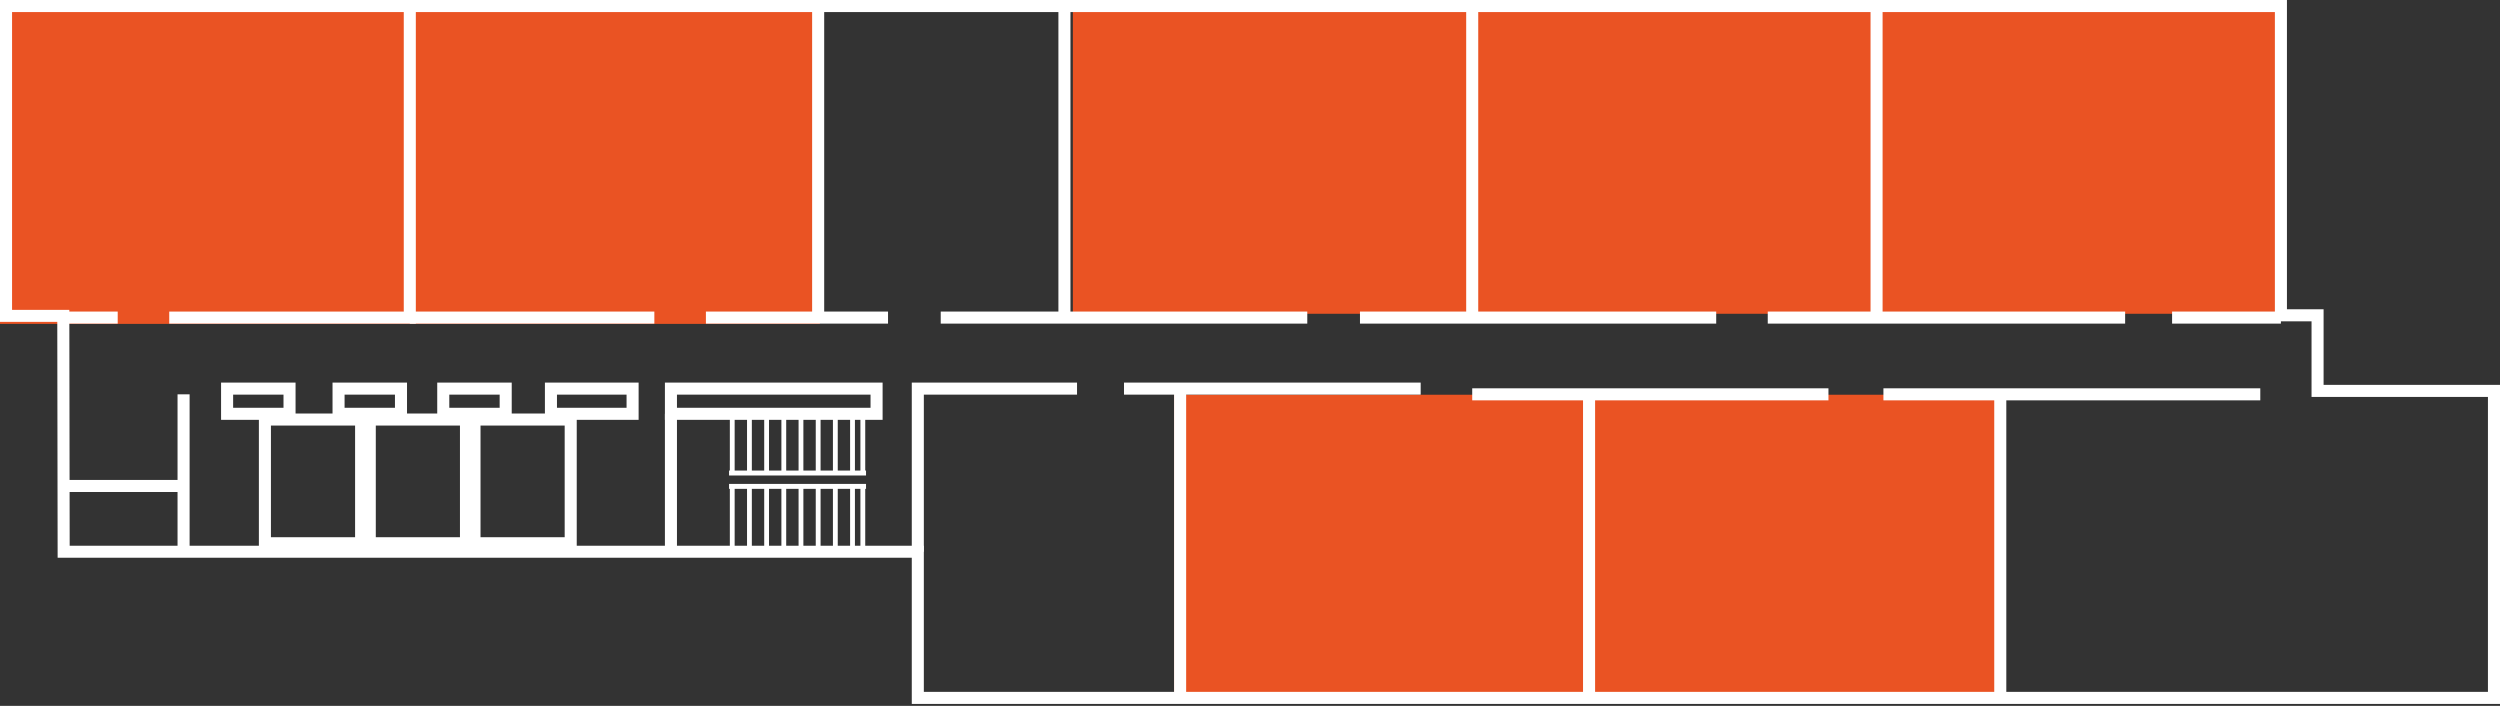 <svg width="170" height="48" viewBox="0 0 170 48" fill="none" xmlns="http://www.w3.org/2000/svg">
<rect x="0" y="0" width="170" height="48" fill="#333333" stroke="none"/>
<rect y="0.688" width="55.749" height="21.336" fill="#EA5323"/>
<rect x="79.838" y="26.842" width="56.437" height="20.648" fill="#EA5323"/>
<rect x="72.956" width="81.903" height="21.336" fill="#EA5323"/>
<path fill-rule="evenodd" clip-rule="evenodd" d="M0 0H155.512V21.03H158.004V26.172H170V47.866H62.001V37.928H3.919L3.895 21.889H0V0ZM0.82 0.82V21.069H4.714L4.738 37.109H62.821V47.046H169.18V26.991H157.185V21.85H154.692V0.82H0.82Z" fill="white"/>
<path fill-rule="evenodd" clip-rule="evenodd" d="M27.456 21.187V0.391H28.276V22.006H11.509V21.187H27.456Z" fill="white"/>
<path fill-rule="evenodd" clip-rule="evenodd" d="M4.304 21.186H8.004V22.006H4.304V21.186Z" fill="white"/>
<path fill-rule="evenodd" clip-rule="evenodd" d="M44.496 22.006H27.866V21.186H44.496V22.006Z" fill="white"/>
<path fill-rule="evenodd" clip-rule="evenodd" d="M60.386 22.006H48.002V21.186H60.386V22.006Z" fill="white"/>
<path fill-rule="evenodd" clip-rule="evenodd" d="M88.895 22.006H63.969V21.186H88.895V22.006Z" fill="white"/>
<path fill-rule="evenodd" clip-rule="evenodd" d="M116.702 22.006H92.478V21.186H116.702V22.006Z" fill="white"/>
<path fill-rule="evenodd" clip-rule="evenodd" d="M144.509 22.006H120.207V21.186H144.509V22.006Z" fill="white"/>
<path fill-rule="evenodd" clip-rule="evenodd" d="M155.102 22.006H147.702V21.186H155.102V22.006Z" fill="white"/>
<path fill-rule="evenodd" clip-rule="evenodd" d="M127.197 21.596V0.41H128.016V21.596H127.197Z" fill="white"/>
<path fill-rule="evenodd" clip-rule="evenodd" d="M99.701 21.596V0.41H100.52V21.596H99.701Z" fill="white"/>
<path fill-rule="evenodd" clip-rule="evenodd" d="M71.972 21.596V0.41H72.791V21.596H71.972Z" fill="white"/>
<path fill-rule="evenodd" clip-rule="evenodd" d="M55.225 21.596V0.41H56.045V21.596H55.225Z" fill="white"/>
<path fill-rule="evenodd" clip-rule="evenodd" d="M62.001 26.016H73.238V26.835H62.821V37.519H62.001V26.016Z" fill="white"/>
<path fill-rule="evenodd" clip-rule="evenodd" d="M96.606 26.835H76.432V26.016H96.606V26.835Z" fill="white"/>
<path fill-rule="evenodd" clip-rule="evenodd" d="M124.335 27.224H100.111V26.405H124.335V27.224Z" fill="white"/>
<path fill-rule="evenodd" clip-rule="evenodd" d="M153.7 27.224H128.073V26.405H153.7V27.224Z" fill="white"/>
<path fill-rule="evenodd" clip-rule="evenodd" d="M136.429 26.814V47.456H135.609V26.814H136.429Z" fill="white"/>
<path fill-rule="evenodd" clip-rule="evenodd" d="M108.466 26.814V47.456H107.646V26.814H108.466Z" fill="white"/>
<path fill-rule="evenodd" clip-rule="evenodd" d="M79.838 47.456V26.426H80.658V47.456H79.838Z" fill="white"/>
<path fill-rule="evenodd" clip-rule="evenodd" d="M12.483 33.456H4.304V32.636H12.483V33.456Z" fill="white"/>
<path fill-rule="evenodd" clip-rule="evenodd" d="M12.073 37.518V26.814H12.893V37.518H12.073Z" fill="white"/>
<path fill-rule="evenodd" clip-rule="evenodd" d="M17.604 28.119H24.966V37.351H17.604V28.119ZM18.423 28.938V36.531H24.146V28.938H18.423Z" fill="white"/>
<path fill-rule="evenodd" clip-rule="evenodd" d="M24.734 28.119H32.097V37.351H24.734V28.119ZM25.554 28.938V36.531H31.277V28.938H25.554Z" fill="white"/>
<path fill-rule="evenodd" clip-rule="evenodd" d="M31.855 28.119H39.218V37.351H31.855V28.119ZM32.675 28.938V36.531H38.398V28.938H32.675Z" fill="white"/>
<path fill-rule="evenodd" clip-rule="evenodd" d="M15.033 26.016H20.098V28.549H15.033V26.016ZM15.853 26.835V27.729H19.278V26.835H15.853Z" fill="white"/>
<path fill-rule="evenodd" clip-rule="evenodd" d="M22.612 26.016H27.677V28.549H22.612V26.016ZM23.431 26.835V27.729H26.857V26.835H23.431Z" fill="white"/>
<path fill-rule="evenodd" clip-rule="evenodd" d="M29.732 26.016H34.797V28.549H29.732V26.016ZM30.552 26.835V27.729H33.977V26.835H30.552Z" fill="white"/>
<path fill-rule="evenodd" clip-rule="evenodd" d="M37.054 26.016H43.426V28.549H37.054V26.016ZM37.874 26.835V27.729H42.606V26.835H37.874Z" fill="white"/>
<path fill-rule="evenodd" clip-rule="evenodd" d="M45.214 26.016H60.017V28.549H45.214V26.016ZM46.033 26.835V27.729H59.197V26.835H46.033Z" fill="white"/>
<path fill-rule="evenodd" clip-rule="evenodd" d="M58.89 32.334H49.576V31.998H58.89V32.334Z" fill="white"/>
<path fill-rule="evenodd" clip-rule="evenodd" d="M58.89 33.242H49.576V32.906H58.89V33.242Z" fill="white"/>
<path fill-rule="evenodd" clip-rule="evenodd" d="M49.629 32.167V28.22H49.956V32.167H49.629Z" fill="white"/>
<path fill-rule="evenodd" clip-rule="evenodd" d="M50.798 32.167V28.22H51.125V32.167H50.798Z" fill="white"/>
<path fill-rule="evenodd" clip-rule="evenodd" d="M51.966 32.167V28.22H52.293V32.167H51.966Z" fill="white"/>
<path fill-rule="evenodd" clip-rule="evenodd" d="M53.135 32.167V28.22H53.462V32.167H53.135Z" fill="white"/>
<path fill-rule="evenodd" clip-rule="evenodd" d="M54.303 32.167V28.22H54.63V32.167H54.303Z" fill="white"/>
<path fill-rule="evenodd" clip-rule="evenodd" d="M55.471 32.167V28.22H55.799V32.167H55.471Z" fill="white"/>
<path fill-rule="evenodd" clip-rule="evenodd" d="M56.639 32.167V28.22H56.967V32.167H56.639Z" fill="white"/>
<path fill-rule="evenodd" clip-rule="evenodd" d="M57.807 32.167V28.22H58.135V32.167H57.807Z" fill="white"/>
<path fill-rule="evenodd" clip-rule="evenodd" d="M58.508 32.167V28.22H58.836V32.167H58.508Z" fill="white"/>
<path fill-rule="evenodd" clip-rule="evenodd" d="M49.629 37.443V33.074H49.956V37.443H49.629Z" fill="white"/>
<path fill-rule="evenodd" clip-rule="evenodd" d="M50.798 37.443V33.074H51.125V37.443H50.798Z" fill="white"/>
<path fill-rule="evenodd" clip-rule="evenodd" d="M51.966 37.443V33.074H52.293V37.443H51.966Z" fill="white"/>
<path fill-rule="evenodd" clip-rule="evenodd" d="M53.135 37.443V33.074H53.462V37.443H53.135Z" fill="white"/>
<path fill-rule="evenodd" clip-rule="evenodd" d="M54.303 37.443V33.074H54.63V37.443H54.303Z" fill="white"/>
<path fill-rule="evenodd" clip-rule="evenodd" d="M55.471 37.443V33.074H55.799V37.443H55.471Z" fill="white"/>
<path fill-rule="evenodd" clip-rule="evenodd" d="M56.639 37.443V33.074H56.967V37.443H56.639Z" fill="white"/>
<path fill-rule="evenodd" clip-rule="evenodd" d="M57.807 37.443V33.074H58.135V37.443H57.807Z" fill="white"/>
<path fill-rule="evenodd" clip-rule="evenodd" d="M58.508 37.443V33.074H58.836V37.443H58.508Z" fill="white"/>
<path fill-rule="evenodd" clip-rule="evenodd" d="M45.214 37.444V28.14H46.033V37.444H45.214Z" fill="white"/>
</svg>
